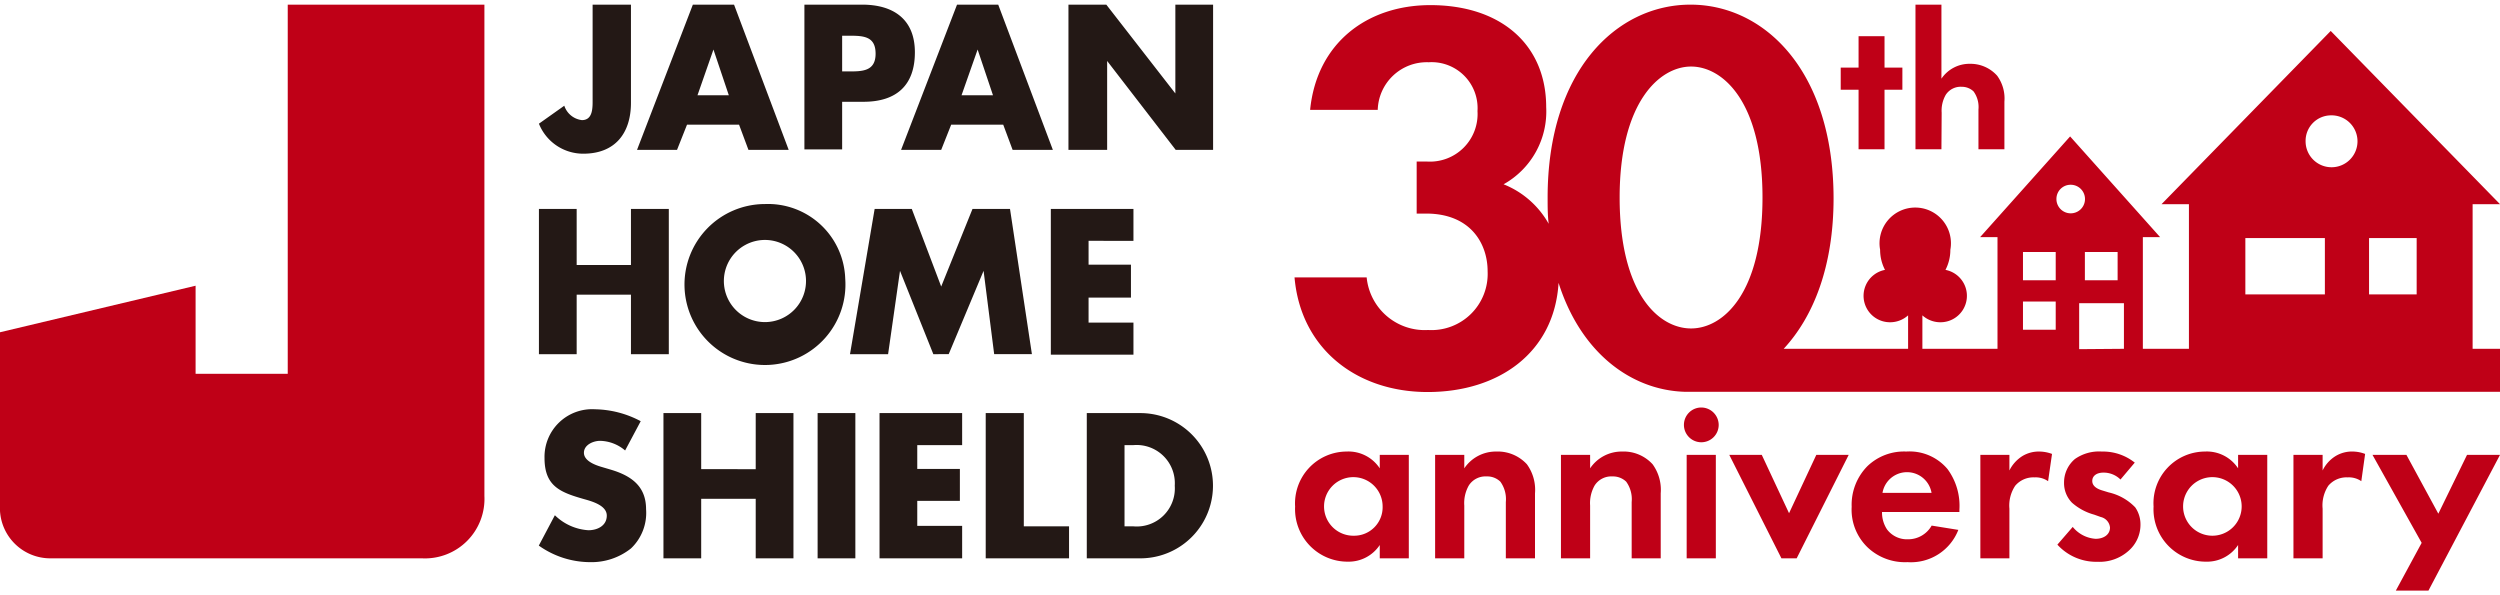 <svg xmlns="http://www.w3.org/2000/svg" width="210" height="50" viewBox="0 0 210 50"><defs><style>.cls-2{fill:#231815}.cls-3{fill:#bf0017}</style></defs><g id="レイヤー_2" data-name="レイヤー 2"><g id="text_image" data-name="text, image"><path fill="none" d="M0 0h210v50H0z"/><path class="cls-2" d="M57.71 10.47l-.84 2.12h-3.36L58.2.39h3.46l4.59 12.2h-3.38l-.79-2.12zm2.22-6.31L58.59 8h2.63zM67.57.39h4.85c2.62 0 4.43 1.22 4.43 4s-1.55 4.16-4.32 4.16h-1.79v4h-3.17zM70.74 6h.53c1.15 0 2.28 0 2.28-1.49S72.5 3 71.27 3h-.53zm9.16 4.47l-.84 2.12h-3.37l4.7-12.2h3.46l4.59 12.2h-3.38l-.79-2.12zm2.22-6.31L80.77 8h2.64zM89.75.39h3.18l5.8 7.46V.39h3.17v12.2h-3.14L93 5.12v7.47h-3.25zM53 22.26v-4.71h3.18v12.2H53v-5h-4.56v5h-3.17v-12.2h3.17v4.71zm18 1.16a6.76 6.76 0 1 1-6.75-6.28A6.49 6.49 0 0 1 71 23.42zm-10.19 0a3.45 3.45 0 1 0 6.89 0 3.45 3.45 0 0 0-6.89 0zm12.66-5.87h3.12l2.47 6.52 2.63-6.52h3.15l1.84 12.2h-3.17l-.89-7-2.93 7H78.4l-2.8-7-1 7h-3.2zm17.97 2.68v2H95V25h-3.56v2.1h3.77v2.69h-6.94V17.55h6.94v2.68zM52.51 37.84a3.35 3.35 0 0 0-2.1-.81c-.58 0-1.36.34-1.36 1s.86 1 1.41 1.17l.81.24c1.7.5 3 1.36 3 3.33a4.11 4.11 0 0 1-1.27 3.3 5.33 5.33 0 0 1-3.46 1.15 7.46 7.46 0 0 1-4.28-1.39l1.35-2.55a4.41 4.41 0 0 0 2.82 1.26c.74 0 1.54-.37 1.54-1.23s-1.25-1.2-1.93-1.39c-2-.57-3.3-1.09-3.3-3.45A4 4 0 0 1 50 34.38a8.43 8.43 0 0 1 3.82 1zm10.97 1.57V34.7h3.17v12.2h-3.17v-5H58.9v5h-3.17V34.7h3.17v4.71zm8.37 7.49h-3.17V34.7h3.17zm5.2-9.51v2h3.58v2.68h-3.58v2.1h3.77v2.73h-6.94V34.7h6.94v2.69zM86 44.21h3.8v2.69h-7V34.7H86zm5.29-9.51h4.5a6.1 6.1 0 1 1 0 12.2h-4.5zm3.17 9.51h.71a3.2 3.2 0 0 0 3.51-3.41 3.21 3.21 0 0 0-3.47-3.41h-.75z"/><path class="cls-3" d="M40.69.39v41.27a5 5 0 0 1-5.24 5.24H4.27A4.23 4.23 0 0 1 0 42.43V27.91L16.43 24v7.4h7.74V.39z"/><path class="cls-2" d="M45.27 10.39l2.13-1.51a1.78 1.78 0 0 0 1.48 1.21c.94 0 .9-1.07.9-1.75V.39H53v8.24c0 2.57-1.34 4.28-4 4.28a4 4 0 0 1-3.73-2.52z"/><path class="cls-3" d="M207.7 17.15h2.3L195.78 2.6l-14.21 14.55h2.3V29.3H180v-9.38h1.45l-7.56-8.46-7.56 8.46h1.46v9.38h-6.31v-2.81a2.26 2.26 0 0 0 1.52.58 2.22 2.22 0 0 0 .42-4.4 3.64 3.64 0 0 0 .41-1.69 3 3 0 1 0-5.9 0 3.64 3.64 0 0 0 .41 1.69 2.22 2.22 0 0 0 .42 4.4 2.26 2.26 0 0 0 1.52-.58v2.81h-10.45c2.51-2.71 4.19-6.94 4.19-12.66C154 5.93 148.2.39 142 .39s-12 5.54-12 16.2c0 .77 0 1.5.09 2.21a7.54 7.54 0 0 0-3.79-3.32A7 7 0 0 0 129.88 9c0-5.22-3.77-8.57-9.73-8.57-5.3 0-9.54 3.17-10.1 8.8h5.68a4.12 4.12 0 0 1 4.28-4 3.86 3.86 0 0 1 4.1 4.1 4 4 0 0 1-4.24 4.24H119v4.37h.79c3.77 0 5.17 2.56 5.17 4.84a4.72 4.72 0 0 1-5 4.94 4.9 4.9 0 0 1-5.16-4.42h-6.06c.52 6 5.22 9.63 11.18 9.63s10.64-3.29 11-9.17c1.87 5.88 6.09 9 10.57 9.15H210V29.3h-2.3zm-71.65-.56c0-8 3.35-11 6-11s6 2.93 6 11-3.31 11-6 11-6-2.89-6-11zm39.08 4.58h2.75v2.37h-2.75zm-1.2-5.65a1.2 1.2 0 1 1-1.19 1.19 1.19 1.19 0 0 1 1.19-1.19zm-4 5.65h2.75v2.37h-2.75zm0 4.16h2.75v2.37h-2.75zm4.72 4v-3.86h3.76v3.83zM199 20h4v4.73h-4zm-3.22-10.31a2.18 2.18 0 1 1-2.11 2.17 2.14 2.14 0 0 1 2.11-2.17zM188.61 20h6.68v4.73h-6.68z"/><path class="cls-3" d="M156.12 12.54h2.18v-5h1.5V5.68h-1.5V3.04h-2.18v2.64h-1.5v1.86h1.5v5zm6.98-3.07a2.67 2.67 0 0 1 .34-1.5 1.49 1.49 0 0 1 1.34-.68 1.43 1.43 0 0 1 1 .39 2.23 2.23 0 0 1 .41 1.52v3.34h2.18v-4a3.24 3.24 0 0 0-.61-2.18 3 3 0 0 0-2.29-1 2.84 2.84 0 0 0-2.39 1.25V.39h-2.18v12.15h2.18zm-47.2 29.87a3.15 3.15 0 0 0-2.79-1.41 4.35 4.35 0 0 0-4.32 4.62 4.41 4.41 0 0 0 4.44 4.63 3.13 3.13 0 0 0 2.67-1.4v1.12h2.44v-8.69h-2.44zM113.73 45a2.46 2.46 0 1 1 2.41-2.47 2.39 2.39 0 0 1-2.41 2.47zm11.95-7.07a3.19 3.19 0 0 0-2.68 1.41v-1.13h-2.45v8.69H123v-4.43a3 3 0 0 1 .38-1.69 1.66 1.66 0 0 1 1.5-.76 1.57 1.57 0 0 1 1.15.44 2.51 2.51 0 0 1 .46 1.71v4.73h2.45v-5.46a3.65 3.65 0 0 0-.68-2.44 3.32 3.32 0 0 0-2.58-1.07zm10.57 0a3.19 3.19 0 0 0-2.68 1.41v-1.13h-2.45v8.69h2.45v-4.43a3 3 0 0 1 .38-1.69 1.66 1.66 0 0 1 1.5-.76 1.6 1.6 0 0 1 1.15.44 2.51 2.51 0 0 1 .46 1.71v4.73h2.44v-5.46a3.65 3.65 0 0 0-.68-2.44 3.29 3.29 0 0 0-2.57-1.07zm5.43.28h2.45v8.69h-2.45zm1.22-3.98a1.46 1.46 0 1 0 1.47 1.46 1.47 1.47 0 0 0-1.47-1.46zm7.38 8.88l-2.29-4.9h-2.73l4.38 8.69h1.28l4.37-8.69h-2.72l-2.29 4.9zm9.85-5.18a4.43 4.43 0 0 0-3.27 1.23 4.62 4.62 0 0 0-1.32 3.41A4.39 4.39 0 0 0 156.9 46a4.56 4.56 0 0 0 3.33 1.22 4.27 4.27 0 0 0 4.27-2.71l-2.24-.36a2.27 2.27 0 0 1-2 1.15 2.09 2.09 0 0 1-1.75-.83 2.56 2.56 0 0 1-.42-1.46h6.5v-.2a5.2 5.2 0 0 0-1-3.41 4.16 4.16 0 0 0-3.46-1.47zm-2 3.47a2.09 2.09 0 0 1 4.12 0zm11.75-3.09a3 3 0 0 0-1.09 1.21v-1.31h-2.44v8.69h2.44v-4.17a3 3 0 0 1 .49-1.93 2 2 0 0 1 1.62-.7 1.83 1.83 0 0 1 1.14.32l.33-2.29a3.11 3.11 0 0 0-1.05-.2 2.65 2.65 0 0 0-1.44.38zm7.24 3.05l-.59-.18c-.68-.22-.78-.56-.78-.78 0-.42.36-.7.94-.7a2 2 0 0 1 1.43.58l1.2-1.42a4.29 4.29 0 0 0-2.77-.93 3.52 3.52 0 0 0-2.26.63 2.58 2.58 0 0 0-.91 2 2.35 2.35 0 0 0 .67 1.67 4.67 4.67 0 0 0 1.86 1l.56.2a1 1 0 0 1 .77.88c0 .6-.53.95-1.21.95a2.7 2.7 0 0 1-1.92-1l-1.29 1.49a4.4 4.4 0 0 0 3.37 1.44 3.65 3.65 0 0 0 2.61-.92 2.9 2.9 0 0 0 1-2.21 2.51 2.51 0 0 0-.44-1.44 4.46 4.46 0 0 0-2.24-1.26zM188 39.34a3.14 3.14 0 0 0-2.79-1.41 4.34 4.34 0 0 0-4.31 4.62 4.4 4.4 0 0 0 4.43 4.63 3.12 3.12 0 0 0 2.67-1.4v1.12h2.45v-8.69H188zM185.84 45a2.46 2.46 0 0 1 0-4.92 2.46 2.46 0 0 1 0 4.92zm10.35-6.69a2.9 2.9 0 0 0-1.09 1.21v-1.31h-2.45v8.69h2.45v-4.17a3 3 0 0 1 .48-1.93 2 2 0 0 1 1.63-.7 1.83 1.83 0 0 1 1.14.32l.32-2.29a3 3 0 0 0-1-.2 2.65 2.65 0 0 0-1.48.38zm8.63 4.84l-2.68-4.94h-2.85l4.13 7.39-2.17 4.01h2.74l6.01-11.4h-2.77l-2.41 4.94z"/></g></g></svg>